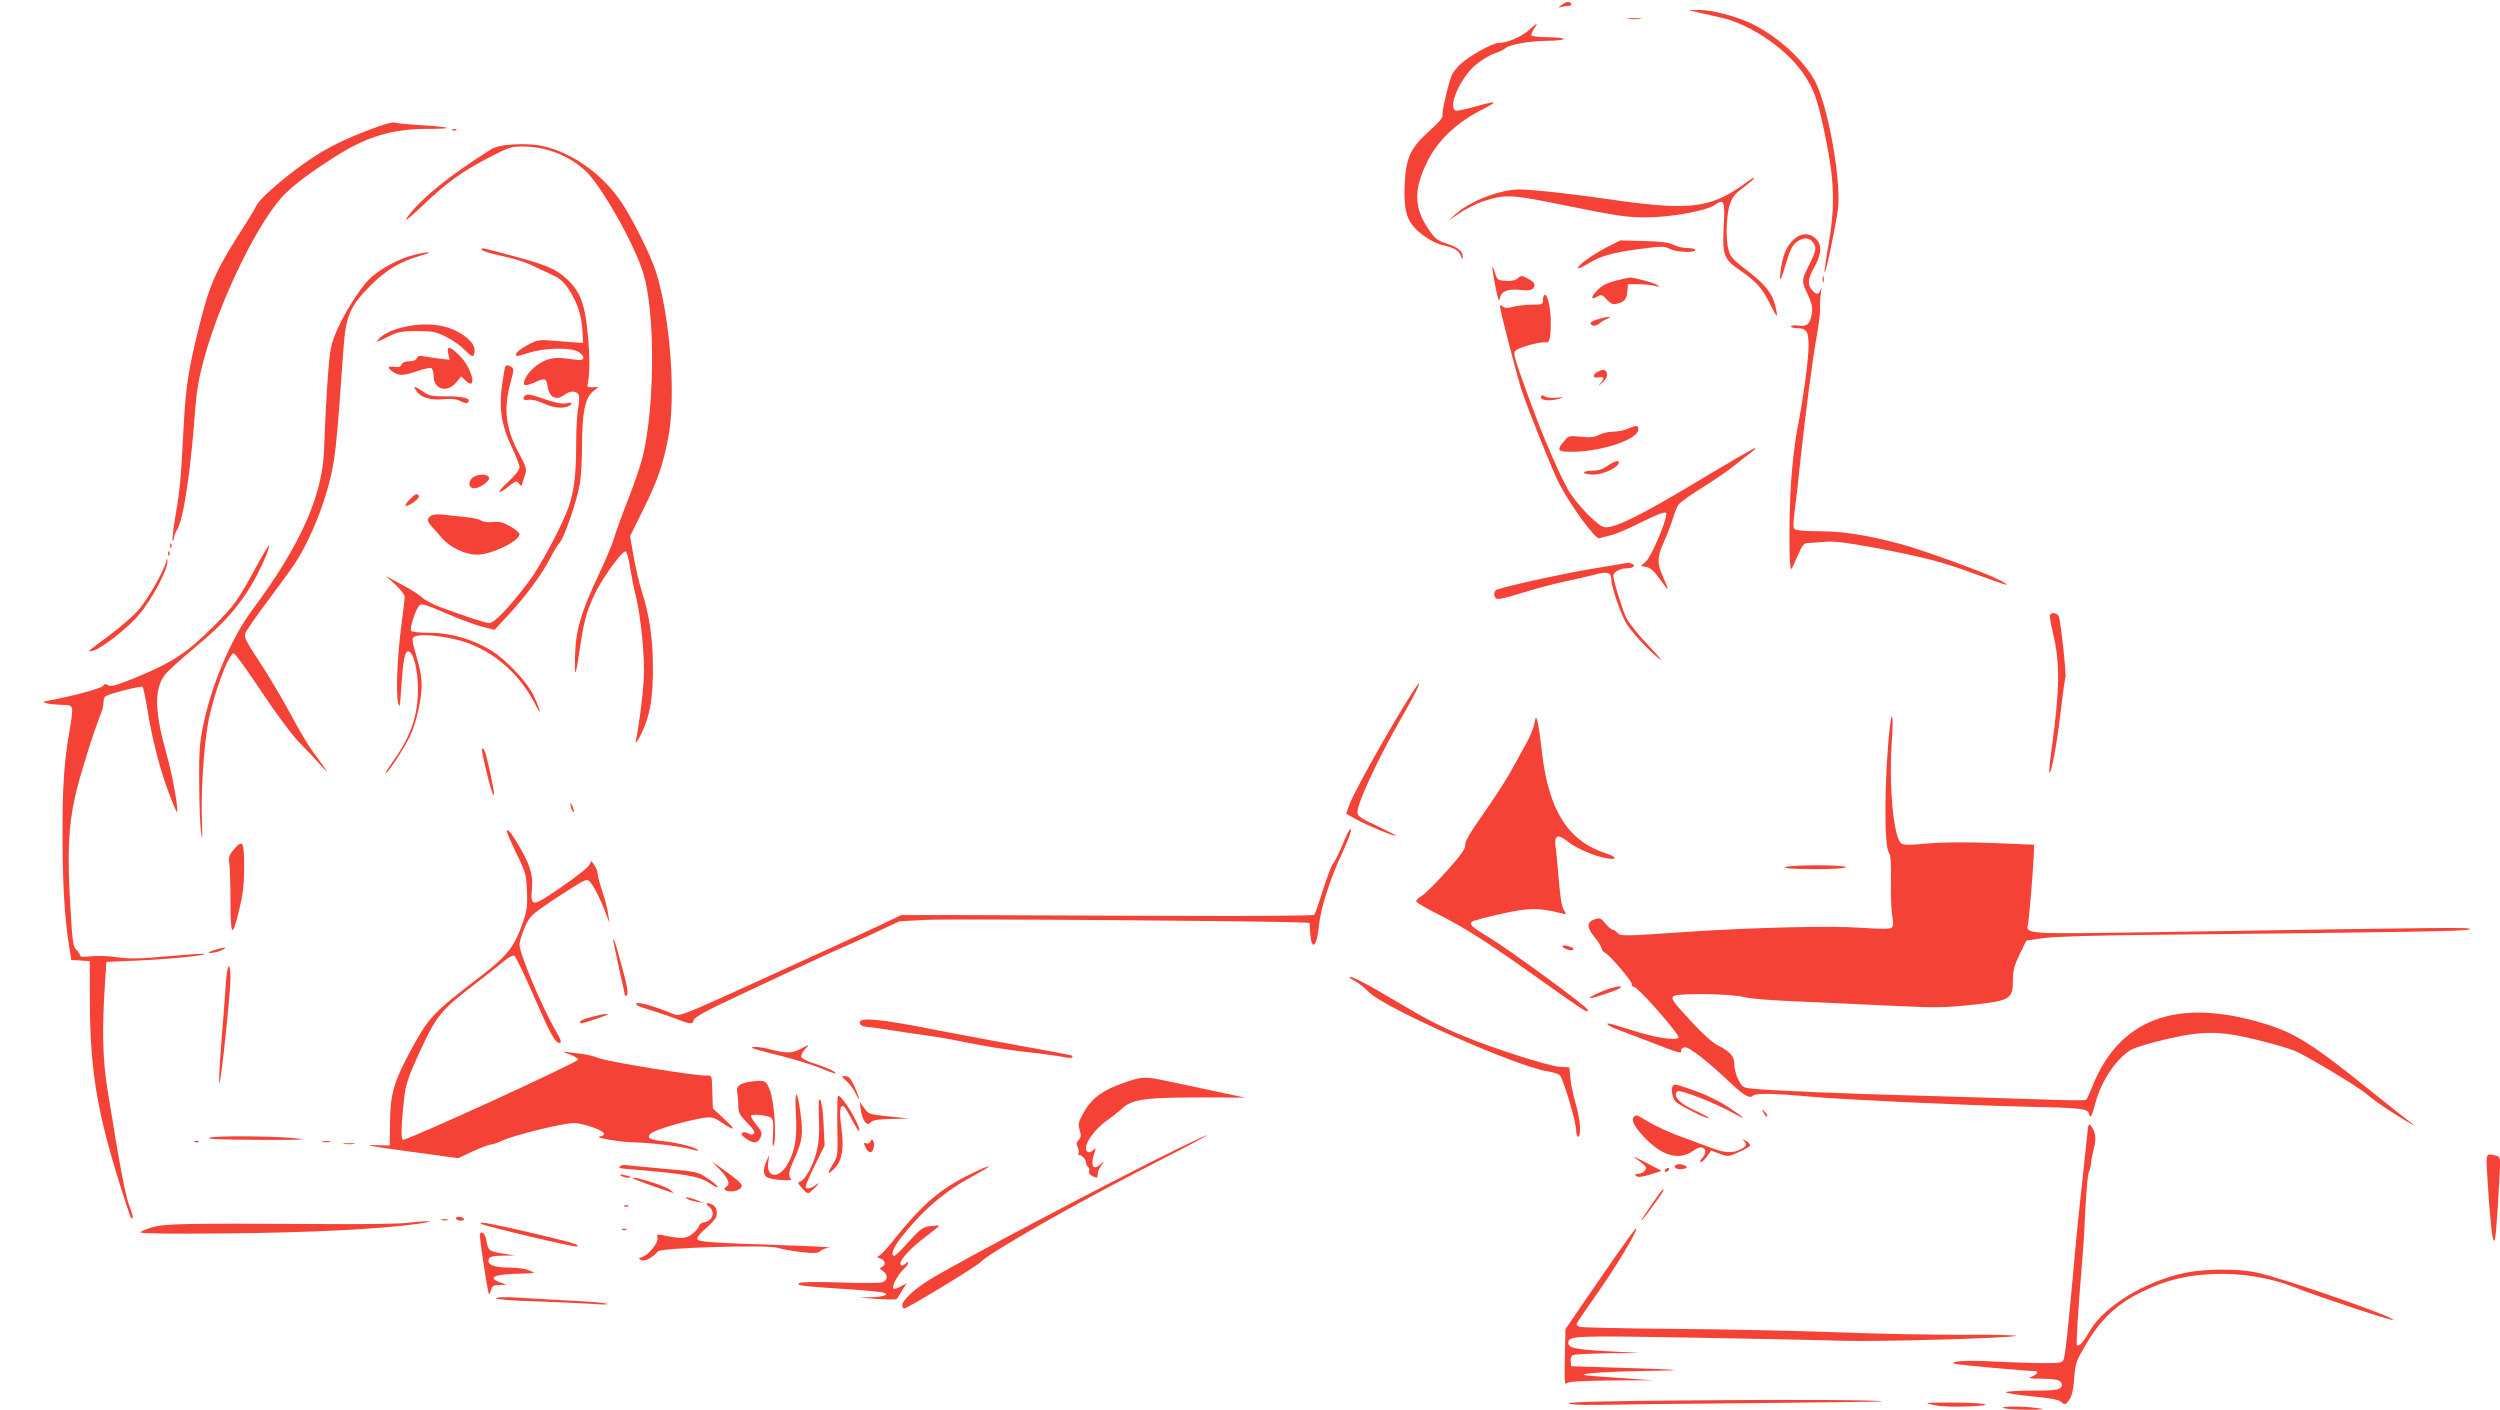 <?xml version="1.0" standalone="no"?>
<!DOCTYPE svg PUBLIC "-//W3C//DTD SVG 20010904//EN"
 "http://www.w3.org/TR/2001/REC-SVG-20010904/DTD/svg10.dtd">
<svg version="1.0" xmlns="http://www.w3.org/2000/svg"
 width="1280pt" height="722pt" viewBox="0 0 1280 722"
 preserveAspectRatio="xMidYMid meet">
<g transform="translate(0,722) scale(0.1,-0.1)"
fill="#f44336" stroke="none">
<path d="M7994 7194 c-17 -14 -17 -15 -1 -10 10 3 28 6 38 6 11 0 17 5 14 10
-9 15 -28 12 -51 -6z"/>
<path d="M8705 7154 c33 -7 83 -19 110 -25 145 -33 327 -156 414 -280 60 -85
80 -144 123 -359 41 -208 43 -335 9 -528 -13 -73 -21 -135 -19 -138 6 -5 55
228 68 322 19 140 -48 521 -114 652 -57 112 -193 236 -330 302 -83 39 -205 70
-270 69 l-51 -1 60 -14z"/>
<path d="M8338 7123 c18 -2 45 -2 60 0 15 2 0 4 -33 4 -33 0 -45 -2 -27 -4z"/>
<path d="M7827 7065 c-40 -35 -112 -65 -155 -65 -30 0 -145 -64 -193 -107 -20
-18 -42 -46 -47 -61 -19 -48 -52 -192 -46 -205 3 -8 -26 -40 -67 -77 -97 -86
-121 -138 -127 -275 -5 -118 7 -172 49 -219 34 -39 102 -82 145 -91 58 -13 83
-27 93 -54 8 -22 10 -23 10 -5 1 28 -24 48 -86 68 -45 15 -57 25 -92 77 -71
106 -73 196 -7 334 54 114 154 209 294 279 30 15 52 29 50 32 -3 2 -45 -7 -93
-21 -49 -14 -94 -24 -102 -21 -41 16 20 160 98 230 27 24 70 51 96 60 25 9 54
22 62 30 20 18 122 36 211 37 107 1 118 17 13 18 -57 1 -93 5 -93 11 0 6 7 22
16 35 21 33 17 31 -29 -10z"/>
<path d="M1903 6560 c-138 -52 -215 -90 -304 -148 -118 -78 -262 -200 -284
-241 -11 -21 -33 -59 -50 -85 -161 -250 -189 -312 -244 -532 -56 -223 -70
-311 -81 -523 -14 -269 -19 -323 -42 -454 -11 -65 -17 -121 -14 -124 3 -4 6 1
6 11 0 9 7 27 15 40 34 52 71 296 95 626 7 91 19 160 45 254 85 311 284 715
415 844 54 53 139 116 257 191 162 102 289 140 467 141 60 0 107 2 104 5 -3 4
-61 10 -129 14 -68 4 -131 10 -139 14 -8 3 -61 -11 -117 -33z"/>
<path d="M2318 6553 c7 -3 16 -2 19 1 4 3 -2 6 -13 5 -11 0 -14 -3 -6 -6z"/>
<path d="M2620 6480 c-49 -3 -85 -12 -105 -24 -217 -136 -372 -262 -435 -356
-14 -20 26 12 90 73 124 118 194 168 344 246 85 44 106 51 157 51 121 0 233
-42 323 -121 80 -71 255 -379 300 -529 61 -202 59 -679 -3 -937 -11 -45 -45
-144 -75 -220 -30 -76 -62 -164 -71 -195 -9 -32 -43 -113 -75 -180 -96 -203
-122 -293 -126 -428 -3 -126 3 -112 30 72 17 116 37 181 82 268 43 81 133 202
147 197 6 -2 17 -39 23 -83 7 -43 19 -106 28 -139 27 -105 49 -331 42 -435 -5
-82 -23 -227 -41 -317 -3 -15 10 3 29 41 44 91 60 183 59 346 -1 146 -19 265
-58 386 -13 40 -31 119 -41 176 l-18 103 67 135 c74 151 99 221 127 362 43
208 12 627 -62 858 -26 82 -117 265 -174 351 -103 156 -280 276 -439 297 -27
4 -84 5 -125 2z"/>
<path d="M8925 6274 c-172 -122 -281 -134 -695 -73 -188 27 -385 49 -451 49
-98 0 -251 -59 -325 -125 l-39 -36 58 40 c33 22 87 49 120 60 117 38 138 37
442 -25 240 -49 296 -57 390 -57 127 0 313 33 357 65 46 32 51 18 43 -116 -7
-141 1 -163 82 -219 86 -59 112 -88 154 -170 36 -71 40 -77 35 -42 -16 91 -50
135 -179 232 -42 32 -58 51 -66 80 -16 55 -13 171 4 230 13 42 24 58 70 92 47
36 63 51 52 51 -1 0 -25 -16 -52 -36z"/>
<path d="M9176 5986 c-34 -36 -51 -81 -60 -161 -8 -61 4 -41 33 62 15 50 29
78 47 92 35 28 70 27 89 -3 17 -26 14 -41 -31 -130 -30 -62 -30 -67 2 -134 19
-41 25 -65 21 -94 -8 -56 -24 -71 -69 -65 -21 3 -38 1 -38 -4 0 -5 12 -9 26
-9 53 0 64 -15 64 -89 0 -71 -26 -263 -59 -436 -11 -55 -25 -175 -31 -267 -11
-162 -11 -450 1 -442 3 1 18 33 33 69 25 56 32 65 55 65 14 1 53 3 87 6 45 4
109 -4 255 -31 256 -49 347 -73 509 -133 169 -62 200 -71 130 -33 -72 38 -389
153 -510 186 -170 45 -295 65 -413 65 -62 0 -118 4 -126 9 -11 7 -11 24 -2 97
7 49 18 148 25 219 28 264 67 563 87 670 11 61 19 126 18 145 -2 19 0 55 4 80
3 25 4 36 1 25 -10 -34 -21 -38 -43 -14 -29 31 -26 60 9 122 37 66 39 115 7
145 -36 34 -83 29 -121 -12z"/>
<path d="M8223 5952 c-75 -39 -152 -96 -143 -105 3 -3 27 8 54 25 62 38 122
55 268 74 105 14 120 14 147 0 33 -18 131 -22 131 -6 0 6 -18 10 -40 10 -23 0
-55 8 -73 17 -24 12 -63 17 -152 19 l-120 3 -72 -37z"/>
<path d="M2466 5942 c-3 -5 41 -19 97 -31 56 -12 125 -32 152 -46 28 -13 76
-35 107 -50 45 -20 64 -37 91 -78 43 -66 66 -135 69 -212 l3 -60 -30 1 c-16 1
-68 5 -115 9 -82 7 -87 6 -140 -22 -30 -16 -56 -36 -58 -45 -3 -14 4 -14 60 4
85 28 222 31 262 5 15 -10 25 -24 23 -30 -4 -13 -13 -13 -93 -2 -63 9 -113 -6
-161 -48 -35 -31 -58 -72 -48 -87 3 -5 24 0 48 10 58 27 64 25 71 -20 9 -56
44 -73 87 -41 31 23 63 21 73 -4 3 -9 1 -38 -4 -66 -6 -29 -10 -113 -10 -188
0 -142 -10 -230 -36 -309 -27 -85 -145 -308 -204 -386 -95 -128 -179 -216
-204 -216 -21 0 -115 31 -256 83 -36 14 -76 35 -90 49 -14 13 -61 43 -105 66
l-80 43 48 -43 c26 -24 48 -52 49 -63 0 -11 -7 -74 -16 -139 -21 -156 -30
-351 -18 -401 8 -36 10 -28 16 70 10 146 18 190 36 190 26 0 49 -91 50 -191 0
-138 -36 -243 -127 -371 -25 -35 -42 -63 -39 -63 11 0 97 131 126 192 33 71
60 193 59 266 0 26 -9 79 -20 117 -36 126 -36 123 5 131 46 8 169 -10 242 -35
152 -54 274 -163 354 -316 35 -69 30 -37 -8 44 -31 67 -142 185 -216 230 -98
59 -208 91 -313 91 -52 0 -95 4 -98 10 -8 13 23 110 41 129 11 13 30 7 133
-37 66 -29 150 -60 186 -70 l67 -17 74 80 c89 96 172 210 210 285 15 30 37 67
50 82 25 31 88 213 103 302 6 33 11 121 11 195 0 167 16 244 56 277 l29 23
-30 -2 c-22 -1 -29 2 -27 13 12 53 13 135 2 252 -14 159 -39 226 -107 289 -58
53 -106 73 -283 120 -169 45 -148 41 -154 31z"/>
<path d="M2123 5916 c-80 -20 -178 -72 -231 -124 -55 -54 -143 -197 -179 -292
-22 -55 -27 -96 -39 -275 -7 -115 -13 -244 -14 -285 -2 -243 -117 -507 -370
-845 -107 -144 -210 -387 -252 -600 -16 -81 -20 -136 -18 -290 0 -104 5 -217
10 -250 7 -46 7 -32 4 60 -6 138 8 369 31 500 24 139 105 360 132 360 6 0 71
-89 143 -198 78 -117 158 -224 194 -260 34 -34 83 -87 110 -117 49 -55 36 -34
-41 70 -23 30 -74 116 -113 190 -40 74 -110 193 -157 265 -76 115 -85 133 -76
155 6 14 57 88 115 165 57 77 119 161 136 187 59 86 132 251 167 378 41 145
46 189 84 731 12 163 34 213 140 319 81 80 150 121 254 151 71 20 48 24 -30 5z"/>
<path d="M7641 5850 c-1 -8 7 -53 16 -100 14 -67 18 -79 23 -56 6 36 43 49
111 41 34 -4 50 -1 59 9 15 19 7 32 -32 52 -27 14 -31 14 -48 -1 -12 -11 -32
-15 -61 -13 -41 3 -44 5 -55 43 -7 22 -13 33 -13 25z"/>
<path d="M9332 5790 c0 -14 2 -19 5 -12 2 6 2 18 0 25 -3 6 -5 1 -5 -13z"/>
<path d="M8285 5786 c-61 -15 -83 -26 -114 -60 -28 -30 -23 -44 8 -24 19 11
24 10 47 -15 21 -23 32 -27 53 -22 39 10 50 23 53 63 l3 37 50 0 c28 0 66 -4
85 -8 30 -7 32 -6 15 4 -19 12 -120 39 -140 38 -5 0 -32 -6 -60 -13z"/>
<path d="M7900 5685 c0 -24 -3 -25 -57 -25 -32 0 -75 -5 -96 -11 -28 -8 -42
-7 -53 2 -10 8 -14 9 -14 0 0 -23 90 -367 113 -436 45 -129 154 -400 190 -471
55 -108 185 -286 205 -280 9 3 37 10 62 16 25 6 96 37 157 68 75 37 116 53
123 46 14 -14 -73 -223 -104 -250 l-25 -22 29 -5 c20 -4 41 -23 69 -63 48 -67
50 -65 16 12 -32 73 -31 100 4 179 16 35 36 88 45 117 8 29 22 62 30 74 8 12
64 52 124 89 60 37 134 88 165 114 31 25 68 54 82 64 15 11 24 21 22 23 -2 3
-141 -77 -308 -178 -287 -171 -400 -227 -460 -228 -29 0 -120 89 -177 171 -43
64 -139 283 -216 496 -78 216 -81 226 -64 240 20 16 129 45 149 40 22 -6 29
18 29 103 0 70 -15 140 -30 140 -6 0 -10 -11 -10 -25z"/>
<path d="M8190 5588 c-45 -12 -58 -25 -36 -34 9 -4 24 0 34 9 10 9 29 20 42
26 32 13 6 12 -40 -1z"/>
<path d="M2070 5546 c-62 -14 -109 -36 -131 -62 -8 -9 -9 -15 -4 -13 6 3 33
16 60 29 42 21 65 25 140 25 80 0 96 -3 150 -30 33 -16 76 -47 97 -69 30 -30
39 -35 44 -23 12 32 -2 62 -44 94 -78 59 -188 77 -312 49z"/>
<path d="M2295 5409 l7 -31 -53 6 c-30 4 -66 9 -82 12 -19 4 -29 1 -33 -10 -4
-10 -18 -16 -39 -16 -21 0 -35 -6 -39 -16 -4 -12 -15 -15 -36 -12 -36 5 -39
-5 -8 -26 30 -21 53 -20 124 4 32 11 64 18 71 16 7 -3 13 -21 13 -40 0 -70 68
-90 115 -35 l26 32 23 -22 c62 -58 34 64 -29 126 -51 52 -69 55 -60 12z"/>
<path d="M2585 5338 c-2 -7 -8 -49 -15 -93 -16 -116 -2 -205 49 -312 23 -47
41 -94 41 -105 0 -13 -23 -43 -57 -74 -63 -57 -60 -73 3 -23 35 28 39 29 51
13 10 -14 13 -14 16 -3 2 8 9 29 15 47 10 30 7 40 -28 105 -73 135 -84 235
-43 380 14 50 14 60 2 68 -19 12 -29 11 -34 -3z"/>
<path d="M8183 5318 c-31 -15 -30 -37 2 -30 29 5 32 -4 8 -32 -13 -15 -9 -14
10 4 16 14 27 32 25 44 -4 24 -16 28 -45 14z"/>
<path d="M2132 5218 c22 -33 73 -49 139 -42 41 4 65 1 87 -10 27 -14 42 -13
42 5 0 12 -53 21 -126 20 -60 -1 -76 2 -108 24 -46 31 -53 31 -34 3z"/>
<path d="M2687 5193 c-15 -15 -5 -25 19 -20 16 3 48 -5 81 -20 56 -26 113 -27
137 -3 8 9 2 10 -24 5 -25 -4 -56 2 -107 20 -76 26 -95 30 -106 18z"/>
<path d="M7890 5185 c0 -17 56 -20 100 -4 19 6 14 7 -17 3 -23 -3 -51 -1 -62
6 -17 9 -21 8 -21 -5z"/>
<path d="M8335 5025 c-16 -8 -49 -14 -73 -15 -24 0 -57 -7 -74 -16 -24 -13
-46 -15 -94 -10 -60 6 -63 6 -88 -25 -40 -47 -30 -54 60 -52 145 5 315 63 322
111 4 25 -9 27 -53 7z"/>
<path d="M8230 4835 c-23 -17 -48 -25 -77 -25 -24 0 -43 -4 -43 -10 0 -5 21
-10 48 -10 48 0 121 33 130 58 6 19 -20 13 -58 -13z"/>
<path d="M2415 4770 c-20 -22 -14 -50 12 -50 31 0 83 38 77 55 -9 22 -67 19
-89 -5z"/>
<path d="M2095 4660 c-16 -16 -23 -30 -16 -30 20 0 72 40 66 51 -10 15 -20 11
-50 -21z"/>
<path d="M2208 4580 c-23 -14 -23 -27 1 -54 11 -11 34 -38 51 -58 43 -51 121
-88 184 -88 72 0 216 70 216 105 0 7 -21 25 -47 40 -38 21 -57 26 -90 22 -24
-3 -50 1 -60 8 -10 7 -47 15 -83 18 -36 3 -85 9 -110 12 -25 3 -53 1 -62 -5z"/>
<path d="M871 4424 c0 -11 3 -14 6 -6 3 7 2 16 -1 19 -3 4 -6 -2 -5 -13z"/>
<path d="M1320 4333 c-103 -190 -116 -208 -230 -323 -133 -133 -211 -184 -400
-261 -96 -39 -125 -47 -136 -38 -11 9 -17 9 -27 -3 -10 -13 -147 -50 -277 -75
-33 -6 -34 -7 -10 -14 14 -4 49 -7 78 -8 61 -1 60 1 38 -132 -28 -161 -36
-280 -36 -534 0 -251 11 -430 34 -570 l11 -70 48 -3 47 -3 0 -187 c0 -347 32
-557 137 -902 36 -118 69 -219 74 -225 13 -14 11 10 -4 48 -24 57 -52 205
-118 617 -23 144 -27 301 -12 525 l8 120 160 7 c152 6 350 26 342 34 -2 3 -87
-3 -188 -12 -149 -14 -198 -14 -260 -5 -42 6 -101 9 -132 5 -39 -5 -57 -3 -57
4 0 6 -9 19 -19 29 -17 16 -21 44 -31 227 -16 264 -10 407 25 559 22 100 93
327 134 430 6 16 11 39 11 52 0 13 5 27 10 30 25 15 183 55 190 48 4 -4 15
-57 25 -118 23 -145 65 -310 111 -429 20 -53 38 -95 40 -94 9 10 -21 181 -51
288 -65 233 -67 341 -9 417 14 18 85 82 158 143 140 117 206 189 280 309 43
70 101 199 93 207 -2 2 -28 -40 -57 -93z"/>
<path d="M861 4384 c0 -11 3 -14 6 -6 3 7 2 16 -1 19 -3 4 -6 -2 -5 -13z"/>
<path d="M851 4349 c-2 -35 -93 -196 -141 -251 -28 -32 -95 -90 -148 -129
-123 -92 -119 -88 -84 -80 38 8 180 118 232 182 75 88 159 252 146 283 -2 6
-5 4 -5 -5z"/>
<path d="M8165 4310 c-135 -22 -381 -74 -497 -107 -22 -5 -24 -41 -3 -49 8 -4
65 10 126 30 62 19 157 45 213 57 55 11 127 28 158 36 69 19 88 13 88 -26 0
-32 40 -151 71 -213 22 -43 115 -145 173 -190 24 -19 3 7 -50 63 -50 52 -103
117 -117 145 -20 40 -67 192 -67 217 0 17 36 37 65 37 37 0 54 14 29 24 -9 3
-16 6 -17 5 -1 0 -78 -13 -172 -29z"/>
<path d="M10496 4072 c-3 -5 4 -47 15 -93 37 -152 36 -281 -7 -597 -9 -63 -14
-116 -11 -118 9 -10 39 150 57 307 11 94 22 174 25 179 6 9 -21 263 -32 308
-5 22 -36 31 -47 14z"/>
<path d="M7227 3668 c-103 -161 -291 -496 -317 -565 l-18 -49 57 -32 c56 -30
183 -83 199 -81 4 0 -39 22 -95 49 -90 42 -103 52 -103 73 0 45 108 277 216
465 98 168 136 257 61 140z"/>
<path d="M7856 3515 c-4 -22 -22 -67 -41 -100 -18 -33 -54 -98 -80 -145 -26
-47 -90 -145 -142 -219 -67 -95 -93 -140 -91 -157 2 -18 -20 -50 -95 -134 -54
-60 -111 -117 -128 -127 -16 -9 -29 -22 -28 -28 0 -5 46 -33 102 -61 141 -70
268 -151 528 -337 234 -166 255 -180 247 -156 -6 18 -395 303 -505 370 -88 53
-101 65 -86 80 5 5 72 23 149 40 143 32 192 32 308 3 28 -7 28 -6 13 17 -11
16 -19 68 -26 154 -6 72 -13 149 -17 173 -7 56 13 64 63 23 44 -35 139 -76
202 -86 53 -9 49 8 -7 26 -195 63 -294 221 -328 524 -8 72 -18 141 -23 155 -7
23 -8 22 -15 -15z"/>
<path d="M9676 3498 c-28 -248 -31 -613 -4 -645 8 -11 11 -52 10 -141 -2 -70
1 -151 6 -180 7 -38 6 -55 -3 -62 -8 -7 -61 -7 -160 0 -148 11 -550 1 -870
-20 -346 -24 -359 -24 -374 -6 -7 9 -18 16 -24 16 -6 0 -22 14 -37 31 -23 29
-29 31 -56 22 -41 -14 -41 -42 1 -92 19 -24 35 -49 35 -57 0 -7 9 -18 19 -23
27 -15 142 -151 136 -161 -3 -5 3 -11 13 -14 27 -9 234 -245 226 -258 -11 -18
-121 -1 -238 37 -60 19 -114 35 -120 35 -21 0 10 -19 64 -38 30 -11 108 -41
173 -66 128 -50 138 -52 135 -34 -2 7 6 14 18 16 21 3 115 -69 229 -178 72
-68 103 -86 118 -71 15 15 102 14 297 -4 186 -16 763 -43 1095 -51 290 -6 322
-10 330 -35 9 -28 13 -22 36 62 31 112 114 231 188 268 20 10 97 33 171 50
186 44 276 44 466 -3 77 -19 163 -44 190 -55 57 -22 336 -190 374 -225 14 -13
59 -46 100 -73 79 -52 172 -107 130 -76 -14 10 -116 91 -227 180 -297 238
-380 289 -550 338 -433 126 -723 16 -860 -327 -14 -35 -28 -66 -32 -69 -3 -4
-107 -3 -231 2 -124 4 -400 13 -615 19 -390 10 -764 26 -862 36 -48 5 -53 8
-72 45 -12 22 -21 57 -21 78 0 43 -20 66 -87 100 -23 11 -80 62 -129 116 -103
111 -112 124 -93 136 24 15 297 11 358 -6 35 -9 153 -18 311 -24 140 -6 355
-16 478 -22 190 -9 245 -8 375 6 198 21 213 29 213 124 1 54 7 78 35 136 l34
69 88 13 c56 8 270 14 590 17 1266 13 1582 18 1592 28 10 11 -64 10 -1519 -13
-803 -12 -751 -16 -741 51 7 51 23 244 27 325 l3 70 -215 9 c-142 5 -256 4
-335 -3 -99 -9 -122 -8 -133 3 -39 39 -62 307 -45 534 8 113 0 157 -11 60z"/>
<path d="M2468 3385 c-6 -6 47 -224 57 -233 9 -9 5 16 -16 115 -22 103 -31
128 -41 118z"/>
<path d="M2921 3100 c0 -8 4 -22 9 -30 12 -18 12 -2 0 25 -6 13 -9 15 -9 5z"/>
<path d="M6895 2945 c-44 -104 -57 -130 -69 -145 -8 -8 -31 -69 -52 -135 -20
-66 -41 -124 -45 -129 -4 -5 -368 -7 -826 -5 -450 2 -924 4 -1053 4 l-235 0
-120 -57 c-66 -31 -194 -90 -285 -131 -91 -41 -244 -111 -340 -155 -387 -176
-389 -177 -424 -163 -101 41 -178 63 -188 53 -6 -6 14 -17 64 -31 40 -12 101
-33 136 -46 72 -29 92 -31 92 -10 0 9 38 34 93 61 91 46 666 314 673 314 2 0
68 30 146 66 l143 67 130 7 c107 7 1750 -5 1920 -13 l50 -2 3 -50 c6 -98 35
-75 45 35 8 87 57 241 119 372 27 59 48 113 45 120 -3 7 -12 -5 -22 -27z"/>
<path d="M2604 2938 c7 -18 31 -69 52 -113 35 -71 39 -90 42 -170 3 -80 0 -99
-26 -172 -44 -120 -78 -160 -236 -281 -213 -162 -244 -196 -326 -347 -93 -172
-112 -233 -113 -383 l-2 -117 -80 2 c-57 2 -7 -8 175 -32 l255 -35 75 35 c42
19 84 35 93 35 10 0 36 9 59 20 59 28 311 90 366 90 49 -1 153 -37 155 -55 1
-5 -9 -12 -23 -14 -32 -5 107 -29 175 -30 82 -1 247 -21 292 -35 24 -7 40 -10
37 -5 -8 13 -101 38 -169 45 -76 8 -94 16 -77 37 13 16 114 49 217 72 90 20
104 19 140 -6 77 -52 89 -49 27 8 l-62 58 -3 85 c-2 84 -2 85 -27 83 -55 -3
-523 73 -559 91 -15 7 -51 16 -81 20 -30 3 -68 8 -85 11 -18 3 -11 -2 18 -12
26 -9 47 -22 47 -28 0 -14 -885 -419 -898 -411 -10 6 -7 92 8 220 8 64 22 106
72 215 94 205 110 225 303 373 55 43 117 91 138 109 20 17 43 29 50 26 6 -2
50 -92 96 -198 89 -205 113 -249 137 -249 11 0 6 17 -21 63 -70 121 -185 394
-185 440 0 16 12 56 27 89 25 57 33 64 142 138 64 42 130 84 147 93 29 15 33
15 47 -1 19 -22 55 -93 78 -157 l19 -50 -6 45 c-3 25 -17 77 -30 116 -13 39
-24 79 -24 90 0 11 -7 30 -16 43 l-16 23 -12 -22 c-6 -13 -71 -63 -144 -113
-151 -104 -157 -104 -148 0 6 69 -13 124 -81 236 -37 62 -62 77 -39 25z"/>
<path d="M1195 2868 c-22 -26 -26 -38 -21 -67 3 -20 6 -108 6 -195 0 -185 9
-193 46 -39 18 75 24 126 24 216 0 131 -7 142 -55 85z"/>
<path d="M9140 2780 c-10 -6 39 -10 148 -10 101 0 162 4 162 10 0 13 -290 13
-310 0z"/>
<path d="M3140 2404 c0 -5 14 -70 30 -144 17 -74 30 -136 30 -138 0 -2 4 -1 9
2 10 7 3 47 -34 181 -25 93 -35 121 -35 99z"/>
<path d="M8000 2375 c0 -10 41 -25 52 -19 8 5 5 10 -8 15 -22 9 -44 11 -44 4z"/>
<path d="M1095 2355 c-31 -11 -34 -14 -15 -14 14 0 39 6 55 14 38 17 13 17
-40 0z"/>
<path d="M1156 2182 c-3 -53 -13 -178 -21 -277 -16 -197 -18 -291 -4 -190 19
131 49 439 49 495 0 96 -17 77 -24 -28z"/>
<path d="M6910 2215 c0 -2 13 -11 30 -20 16 -8 48 -33 70 -56 80 -81 757 -381
913 -404 25 -4 53 -12 62 -19 17 -13 85 -239 85 -285 0 -17 5 -31 10 -31 17 0
11 90 -11 164 -12 39 -25 98 -28 131 l-6 60 -50 3 c-58 4 -338 94 -481 153
-131 54 -195 87 -350 179 -170 101 -244 139 -244 125z"/>
<path d="M8207 2146 c-59 -25 -78 -36 -61 -36 17 0 138 42 149 51 18 17 -30 8
-88 -15z"/>
<path d="M3028 2013 c-32 -8 -58 -19 -58 -24 0 -5 2 -9 4 -9 12 0 136 42 136
45 0 7 -20 4 -82 -12z"/>
<path d="M4402 1983 c2 -13 14 -19 38 -21 19 -1 76 -9 125 -17 50 -8 128 -20
175 -26 47 -6 146 -23 220 -39 74 -15 203 -36 285 -45 83 -9 170 -21 194 -26
40 -9 62 -6 49 6 -2 3 -108 23 -234 45 -126 23 -342 63 -480 90 -271 54 -378
63 -372 33z"/>
<path d="M4100 1850 c-43 -23 -72 -24 -147 -5 -57 15 -111 20 -101 9 3 -3 67
-21 142 -39 75 -19 168 -48 208 -64 39 -17 74 -29 76 -27 6 7 -48 32 -112 52
-32 10 -61 24 -63 32 -3 7 5 24 17 38 28 29 26 29 -20 4z"/>
<path d="M4332 1687 c14 -12 36 -40 47 -62 28 -56 26 -37 -3 30 -20 44 -30 55
-48 55 -23 0 -23 0 4 -23z"/>
<path d="M5754 1676 c-109 -37 -168 -82 -208 -156 -25 -46 -27 -57 -18 -86 8
-28 7 -37 -5 -50 -12 -12 -13 -20 -5 -38 6 -13 7 -27 4 -32 -4 -5 -6 -8 -3 -7
11 6 41 -20 41 -37 0 -10 5 -22 11 -25 6 -4 8 -13 5 -21 -3 -7 3 -18 14 -24
26 -14 30 -13 30 8 0 10 8 29 17 42 l17 25 -22 -18 c-38 -34 -51 -1 -26 68 6
16 5 18 -7 8 -21 -20 -39 -15 -39 10 0 33 51 100 106 139 25 18 57 43 71 55
62 59 114 65 493 64 l145 -1 -160 34 c-88 19 -191 41 -230 49 -125 27 -134 26
-231 -7z"/>
<path d="M3837 1681 c-52 -8 -70 -24 -62 -56 2 -11 5 -40 5 -64 0 -38 6 -49
45 -89 32 -32 42 -49 35 -56 -7 -7 -16 -7 -29 1 -10 6 -23 8 -30 3 -9 -5 -4
-13 17 -29 37 -26 58 -27 72 -2 15 28 13 34 -20 76 -17 21 -28 41 -25 43 10
10 89 1 103 -11 11 -9 13 -30 10 -87 -4 -54 -3 -68 4 -50 15 38 2 217 -19 275
-20 55 -26 57 -106 46z"/>
<path d="M8567 1663 c-13 -13 -7 -61 11 -82 16 -19 172 -97 172 -85 0 3 -34
21 -75 40 -78 36 -111 72 -87 96 12 12 189 -57 292 -114 69 -38 56 -24 -33 35
-38 25 -106 59 -150 75 -113 41 -123 43 -130 35z"/>
<path d="M4075 1514 c8 -120 -6 -194 -46 -260 -43 -70 -105 -64 -96 11 l5 40
-14 -30 c-18 -42 -17 -73 4 -83 26 -14 135 -21 122 -8 -16 16 -12 39 19 107
39 87 44 124 30 226 -17 133 -32 130 -24 -3z"/>
<path d="M4287 1455 c3 -152 3 -156 -23 -196 -31 -50 -27 -59 11 -19 37 39 47
101 33 206 -12 81 -7 121 12 109 6 -4 26 -37 45 -73 19 -37 34 -60 35 -51 1
35 -87 179 -109 179 -4 0 -5 -70 -4 -155z"/>
<path d="M4193 1495 c5 -122 -7 -183 -48 -266 -14 -27 -34 -53 -45 -57 -17 -7
-17 -8 5 -34 13 -16 28 -28 33 -28 4 0 21 15 38 32 16 18 20 26 9 17 -27 -22
-53 -30 -60 -19 -3 4 18 55 46 112 l51 103 -5 106 c-2 58 -10 115 -16 125 -10
15 -11 -4 -8 -91z"/>
<path d="M4407 1538 c3 -24 13 -51 21 -61 14 -15 17 -16 32 -2 12 11 42 15
106 16 l89 2 -105 11 c-102 11 -105 12 -126 44 l-22 32 5 -42z"/>
<path d="M9030 1522 c6 -13 14 -21 18 -18 3 4 -2 14 -12 24 -18 16 -18 16 -6
-6z"/>
<path d="M8367 1503 c-17 -16 -3 -46 48 -102 94 -101 183 -126 257 -71 48 35
81 2 41 -42 -9 -10 -11 -18 -5 -18 6 0 20 13 32 29 l21 30 43 -16 c43 -16 46
-16 98 8 30 13 56 28 58 33 3 5 -6 16 -20 24 -18 11 -21 12 -12 2 18 -21 15
-28 -18 -45 -41 -21 -79 -19 -157 11 -37 14 -109 41 -159 59 -50 18 -117 50
-150 69 -63 38 -67 40 -77 29z"/>
<path d="M10686 1404 c-4 -38 -16 -148 -26 -244 -11 -96 -24 -227 -30 -290
-45 -495 -55 -584 -65 -612 -6 -16 -21 -18 -109 -17 -55 0 -167 4 -249 8 -137
8 -233 2 -197 -12 12 -5 369 -37 409 -37 21 0 11 -18 -16 -28 -23 -9 -13 -11
53 -11 60 -1 85 -5 94 -16 10 -12 10 -18 0 -30 -10 -12 -40 -15 -146 -15 -74
0 -134 -4 -134 -8 0 -5 60 -14 132 -21 87 -8 138 -17 149 -27 21 -19 26 -18
46 13 12 18 20 55 23 108 6 75 9 86 63 176 73 125 158 204 282 264 127 62 226
86 370 92 139 6 288 -19 411 -67 114 -46 494 -172 505 -168 28 9 -564 215
-698 243 -94 20 -264 19 -361 -1 -207 -42 -422 -173 -493 -300 -31 -54 -55
-81 -65 -71 -5 5 5 168 27 432 6 66 13 192 17 280 5 88 12 167 17 175 5 7 10
28 11 44 1 17 8 52 15 77 13 49 9 82 -14 113 -13 18 -15 13 -21 -50z"/>
<path d="M1074 1395 c-22 -7 48 -10 250 -11 200 -1 258 1 201 7 -123 13 -416
15 -451 4z"/>
<path d="M6035 1341 c-323 -157 -1150 -593 -1282 -677 -73 -46 -133 -103 -133
-125 0 -11 4 -19 8 -19 17 0 367 213 390 236 49 52 503 310 897 511 294 150
357 189 120 74z"/>
<path d="M4457 1376 c-4 -9 -13 -13 -22 -10 -14 6 -14 3 -4 -20 15 -32 35 -34
42 -4 8 28 -7 58 -16 34z"/>
<path d="M998 1373 c7 -3 16 -2 19 1 4 3 -2 6 -13 5 -11 0 -14 -3 -6 -6z"/>
<path d="M1653 1373 c9 -2 25 -2 35 0 9 3 1 5 -18 5 -19 0 -27 -2 -17 -5z"/>
<path d="M1763 1363 c15 -2 37 -2 50 0 12 2 0 4 -28 4 -27 0 -38 -2 -22 -4z"/>
<path d="M8369 1293 c63 -45 66 -50 52 -67 -7 -9 -23 -16 -34 -16 -15 0 -18
-3 -10 -11 8 -8 27 -6 71 7 l60 19 -82 43 c-44 23 -70 34 -57 25z"/>
<path d="M12735 1198 c11 -189 24 -321 33 -330 9 -9 14 53 29 318 6 111 6 111
-18 117 -52 14 -51 15 -44 -105z"/>
<path d="M3688 1229 c41 -44 52 -72 32 -84 -21 -13 -9 -25 24 -25 19 0 39 7
47 16 12 14 9 20 -19 44 -18 15 -54 42 -80 60 l-47 33 43 -44z"/>
<path d="M3175 1249 c-7 -11 -10 -10 45 -15 283 -23 359 -36 410 -70 61 -41
59 -22 -3 20 -53 36 -54 37 -218 51 -90 8 -179 17 -196 19 -18 3 -35 0 -38 -5z"/>
<path d="M8576 1251 c-8 -13 23 -23 47 -15 16 5 17 8 6 15 -18 11 -46 11 -53
0z"/>
<path d="M4972 1210 c-155 -74 -250 -156 -395 -337 -31 -40 -65 -76 -74 -81
-14 -9 -14 -10 5 -16 25 -8 29 -34 7 -43 -13 -5 -13 -8 5 -20 29 -20 26 -51
-6 -59 -15 -4 -113 -4 -218 0 -113 4 -197 2 -205 -3 -18 -12 20 -17 239 -31
91 -6 175 -14 187 -17 43 -10 12 -23 -60 -25 -70 -1 -69 -1 28 -8 55 -4 103
-5 106 -1 3 3 16 23 28 44 l23 37 -31 -17 c-16 -10 -33 -14 -37 -10 -10 10 22
69 52 98 13 12 24 27 24 33 0 6 -5 5 -12 -2 -15 -15 -28 -15 -28 -1 0 22 55
81 127 135 41 31 73 57 71 58 -2 2 -22 1 -45 -2 -38 -4 -49 -12 -109 -78 -36
-41 -70 -74 -75 -74 -22 0 -5 44 37 97 117 146 224 236 377 318 102 55 89 59
-21 5z"/>
<path d="M8525 1230 c-3 -5 -2 -10 4 -10 5 0 13 5 16 10 3 6 2 10 -4 10 -5 0
-13 -4 -16 -10z"/>
<path d="M3180 1200 c8 -5 24 -10 34 -10 26 0 18 6 -19 14 -22 5 -26 4 -15 -4z"/>
<path d="M3241 1186 c2 -2 42 -17 89 -34 136 -48 128 -46 100 -23 -27 21 -210
77 -189 57z"/>
<path d="M8503 1118 c-34 -45 -104 -148 -100 -148 3 0 27 30 54 68 56 76 66
92 60 92 -3 0 -9 -6 -14 -12z"/>
<path d="M3520 1081 c8 -5 31 -11 50 -15 l35 -6 -35 14 c-41 17 -75 21 -50 7z"/>
<path d="M3630 1042 c33 -26 21 -70 -20 -79 -17 -3 -30 -11 -30 -18 0 -7 -14
-25 -32 -40 -33 -28 -57 -30 -155 -9 -28 6 -31 4 -27 -14 7 -23 -45 -87 -78
-98 -19 -6 -20 -7 -4 -16 16 -9 57 12 85 45 15 19 570 35 614 18 15 -6 67 -15
114 -21 71 -8 90 -7 102 4 9 8 30 16 46 18 17 2 -71 7 -195 11 -416 14 -480
18 -480 34 0 8 12 25 28 39 63 57 72 68 72 95 0 18 -7 32 -19 39 -32 17 -45
11 -21 -8z"/>
<path d="M3198 1043 c7 -3 16 -2 19 1 4 3 -2 6 -13 5 -11 0 -14 -3 -6 -6z"/>
<path d="M2335 980 c3 -5 15 -10 26 -10 11 0 17 5 14 10 -3 6 -15 10 -26 10
-11 0 -17 -4 -14 -10z"/>
<path d="M2263 973 c9 -2 23 -2 30 0 6 3 -1 5 -18 5 -16 0 -22 -2 -12 -5z"/>
<path d="M2085 959 c-38 -5 -236 -8 -440 -6 -703 4 -804 2 -867 -17 -32 -9
-58 -21 -58 -26 0 -6 165 -8 443 -5 434 4 781 22 977 49 103 15 59 18 -55 5z"/>
<path d="M2463 954 c10 -10 482 -122 491 -116 16 9 -18 19 -243 72 -202 47
-262 58 -248 44z"/>
<path d="M3188 923 c7 -3 16 -2 19 1 4 3 -2 6 -13 5 -11 0 -14 -3 -6 -6z"/>
<path d="M8282 803 c-49 -71 -129 -186 -178 -258 l-89 -130 -3 -145 c-3 -117
-1 -143 9 -133 10 10 71 13 229 15 l215 1 -175 12 c-96 6 -177 13 -180 15 -15
9 130 18 320 21 223 3 204 5 -165 17 l-220 7 -3 24 c-2 13 2 28 10 32 7 5 87
9 178 10 l165 2 -170 9 c-166 10 -195 16 -195 44 0 35 30 36 654 25 336 -6
676 -13 756 -16 174 -5 845 13 880 25 14 4 -109 7 -275 6 -165 0 -455 5 -645
13 -190 7 -556 15 -815 17 -258 2 -481 7 -493 10 -13 2 -22 10 -19 17 2 7 55
84 117 172 95 136 201 315 186 315 -3 0 -45 -57 -94 -127z"/>
<path d="M2457 903 c-5 -8 40 -303 47 -310 2 -2 6 8 10 22 5 21 12 25 44 26
l37 1 -32 11 c-72 26 -33 44 102 46 79 2 80 2 46 16 -19 9 -64 15 -105 15 -78
0 -114 15 -103 44 5 12 21 16 69 17 l63 1 -60 10 c-71 11 -76 15 -84 64 -6 36
-23 54 -34 37z"/>
<path d="M2540 573 c0 -6 86 -13 208 -16 114 -4 243 -10 287 -13 44 -4 77 -4
73 0 -3 4 -82 12 -175 16 -92 5 -219 12 -280 16 -71 4 -113 3 -113 -3z"/>
<path d="M8642 50 c-400 -3 -611 -8 -610 -15 2 -6 58 -9 148 -8 80 2 441 6
803 9 362 4 657 7 655 9 -9 7 -459 10 -996 5z"/>
<path d="M9902 26 c37 -8 101 -10 175 -7 158 6 92 20 -97 20 -132 -1 -134 -1
-78 -13z"/>
<path d="M10260 10 c14 -4 70 -8 125 -8 85 1 92 2 50 8 -68 11 -208 11 -175 0z"/>
</g>
</svg>
